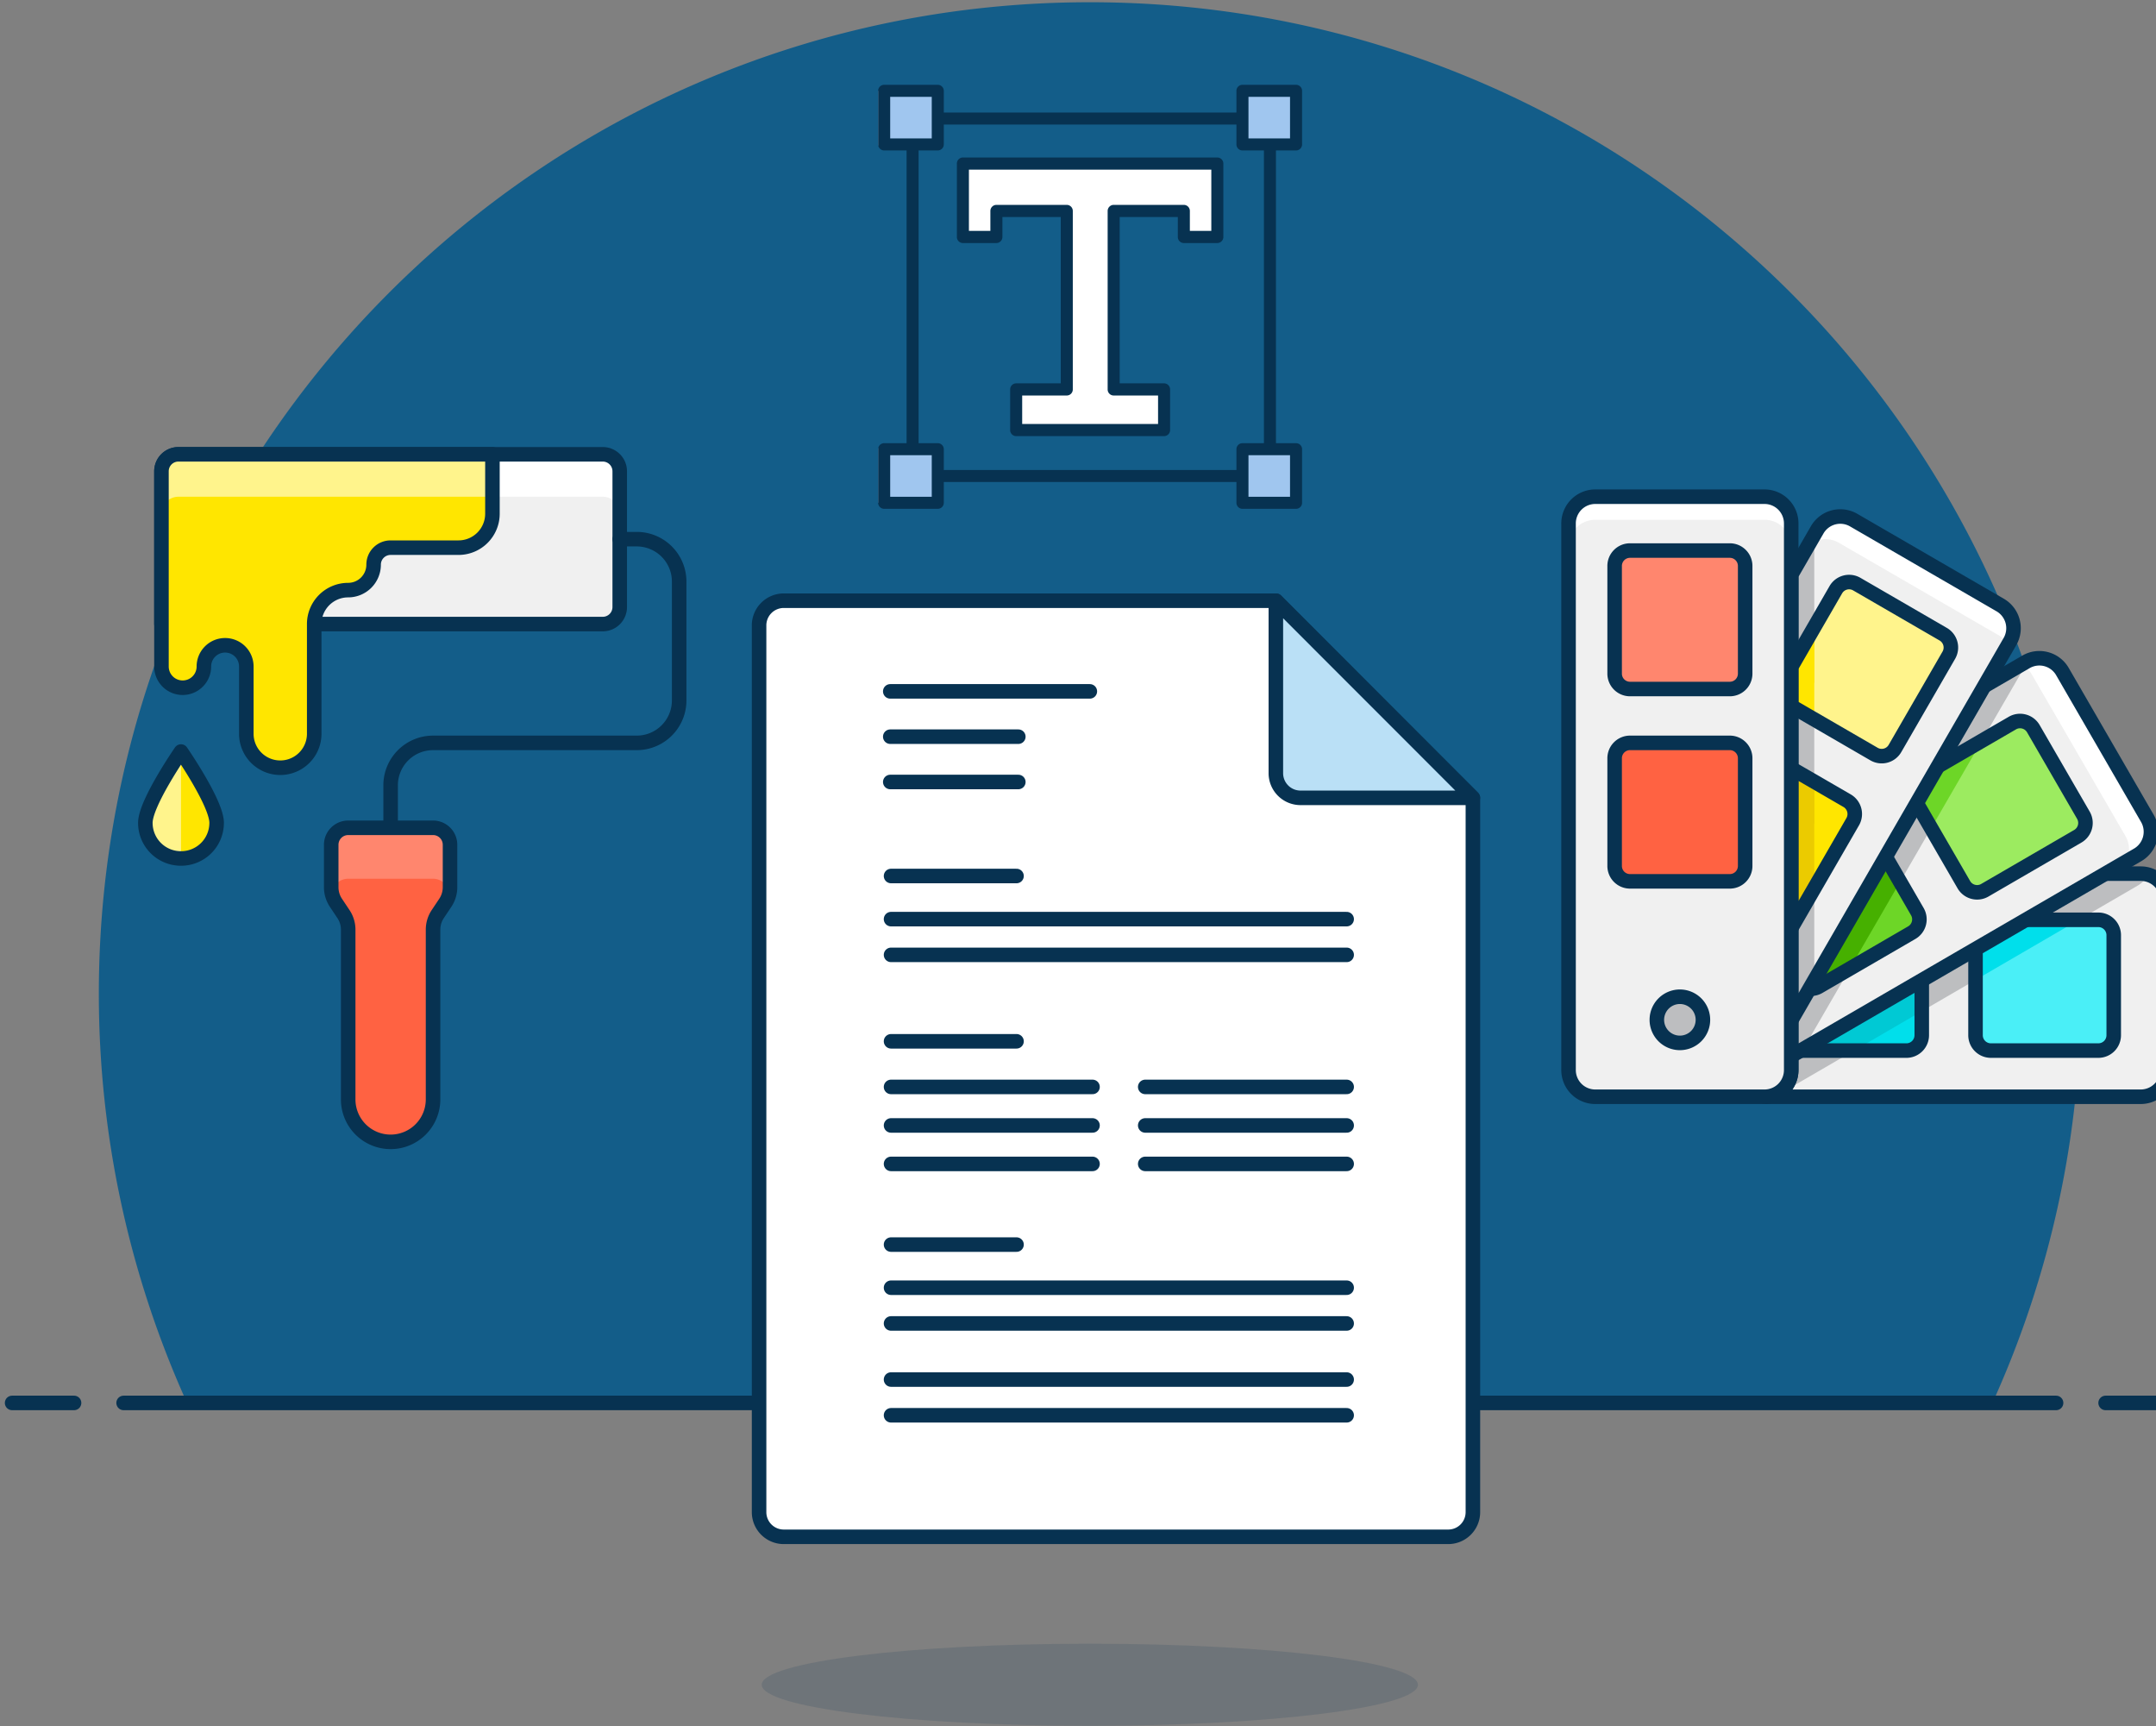 <svg xmlns="http://www.w3.org/2000/svg" width="356" height="285" viewBox="0 0 356 285"><rect x="0" y="0" width="356" height="285" fill="#808080" stroke="none"/><defs><clipPath id="mrzca"><path d="M16.32.37h327.273v231.238H16.32z"/></clipPath></defs><g><g><g><g><g/><g clip-path="url(#mrzca)"><path fill="#135d89" d="M343.593 164.074C343.585 73.655 270.316.358 179.944.37 89.568.378 16.312 73.684 16.32 164.103a163.812 163.812 0 0 0 14.568 67.506h298.104a163.219 163.219 0 0 0 14.6-67.535"/></g></g><g><path fill="none" stroke="#073251" stroke-linecap="round" stroke-linejoin="round" stroke-miterlimit="50" stroke-width="2.4" d="M20.41 231.607H339.5"/></g><g><path fill="none" stroke="#073251" stroke-linecap="round" stroke-linejoin="round" stroke-miterlimit="50" stroke-width="2.4" d="M2 231.607h10.227"/></g><g><path fill="none" stroke="#073251" stroke-linecap="round" stroke-linejoin="round" stroke-miterlimit="50" stroke-width="2.4" d="M347.68 231.607h10.227"/></g><g><path fill="#073251" fill-opacity=".15" d="M234.128 278.134c0 3.74-24.255 6.774-54.176 6.774-29.921 0-54.172-3.033-54.172-6.774s24.25-6.774 54.172-6.774c29.92 0 54.176 3.033 54.176 6.774"/></g><g><g><path fill="#fff" d="M129.378 99.17h81.33l32.497 32.544v117.92a4.07 4.07 0 0 1-4.075 4.076H129.378a4.074 4.074 0 0 1-4.038-4.04V103.214a4.075 4.075 0 0 1 4.038-4.044"/></g><g><path fill="none" stroke="#073251" stroke-linecap="round" stroke-linejoin="round" stroke-miterlimit="50" stroke-width="2.4" d="M129.378 99.17h81.33v0l32.497 32.544v117.92a4.07 4.07 0 0 1-4.075 4.076H129.378a4.074 4.074 0 0 1-4.038-4.04V103.214a4.075 4.075 0 0 1 4.038-4.044z"/></g><g><path fill="#bae0f6" d="M243.197 131.714L210.67 99.17v28.467a4.07 4.07 0 0 0 4.038 4.077z"/></g><g><path fill="none" stroke="#073251" stroke-linecap="round" stroke-linejoin="round" stroke-miterlimit="50" stroke-width="2.4" d="M243.197 131.714v0L210.67 99.17v28.467a4.07 4.07 0 0 0 4.038 4.077z"/></g><g><path fill="none" stroke="#073251" stroke-linecap="round" stroke-linejoin="round" stroke-miterlimit="50" stroke-width="2.4" d="M147 114.137h32.955"/></g><g><path fill="none" stroke="#073251" stroke-linecap="round" stroke-linejoin="round" stroke-miterlimit="50" stroke-width="2.4" d="M147 121.617h21.146"/></g><g><path fill="none" stroke="#073251" stroke-linecap="round" stroke-linejoin="round" stroke-miterlimit="50" stroke-width="2.4" d="M147 129.097h21.146"/></g><g><path fill="none" stroke="#073251" stroke-linecap="round" stroke-linejoin="round" stroke-miterlimit="50" stroke-width="2.4" d="M147.13 144.617h20.72"/></g><g><path fill="none" stroke="#073251" stroke-linecap="round" stroke-linejoin="round" stroke-miterlimit="50" stroke-width="2.4" d="M147.13 171.907h20.72"/></g><g><path fill="none" stroke="#073251" stroke-linecap="round" stroke-linejoin="round" stroke-miterlimit="50" stroke-width="2.4" d="M147.13 151.737h75.232"/></g><g><path fill="none" stroke="#073251" stroke-linecap="round" stroke-linejoin="round" stroke-miterlimit="50" stroke-width="2.4" d="M147.13 157.637h75.232"/></g><g><path fill="none" stroke="#073251" stroke-linecap="round" stroke-linejoin="round" stroke-miterlimit="50" stroke-width="2.4" d="M147.13 205.467h20.72"/></g><g><path fill="none" stroke="#073251" stroke-linecap="round" stroke-linejoin="round" stroke-miterlimit="50" stroke-width="2.4" d="M147.13 212.587h75.232"/></g><g><path fill="none" stroke="#073251" stroke-linecap="round" stroke-linejoin="round" stroke-miterlimit="50" stroke-width="2.4" d="M147.13 218.487h75.232"/></g><g><path fill="none" stroke="#073251" stroke-linecap="round" stroke-linejoin="round" stroke-miterlimit="50" stroke-width="2.4" d="M147.13 227.747h75.232"/></g><g><path fill="none" stroke="#073251" stroke-linecap="round" stroke-linejoin="round" stroke-miterlimit="50" stroke-width="2.4" d="M147.13 233.647h75.232"/></g><g><path fill="none" stroke="#073251" stroke-linecap="round" stroke-linejoin="round" stroke-miterlimit="50" stroke-width="2.4" d="M147.13 179.437h33.267"/></g><g><path fill="none" stroke="#073251" stroke-linecap="round" stroke-linejoin="round" stroke-miterlimit="50" stroke-width="2.4" d="M189.1 179.437h33.263"/></g><g><path fill="none" stroke="#073251" stroke-linecap="round" stroke-linejoin="round" stroke-miterlimit="50" stroke-width="2.4" d="M147.13 185.797h33.267"/></g><g><path fill="none" stroke="#073251" stroke-linecap="round" stroke-linejoin="round" stroke-miterlimit="50" stroke-width="2.4" d="M189.1 185.797h33.263"/></g><g><path fill="none" stroke="#073251" stroke-linecap="round" stroke-linejoin="round" stroke-miterlimit="50" stroke-width="2.4" d="M147.13 192.147h33.267"/></g><g><path fill="none" stroke="#073251" stroke-linecap="round" stroke-linejoin="round" stroke-miterlimit="50" stroke-width="2.4" d="M189.1 192.147h33.263"/></g></g><g><g><path fill="#ffe600" d="M29.885 124.07s5.886 8.508 5.886 11.768a5.87 5.87 0 0 1-5.886 5.886A5.87 5.87 0 0 1 24 135.838c0-3.26 5.885-11.768 5.885-11.768"/></g><g><path fill="#fff48c" d="M29.885 124.07S24 132.578 24 135.838a5.87 5.87 0 0 0 5.885 5.886z"/></g><g><path fill="none" stroke="#073251" stroke-linecap="round" stroke-linejoin="round" stroke-miterlimit="50" stroke-width="2.4" d="M35.77 135.838a5.87 5.87 0 0 1-5.885 5.886A5.87 5.87 0 0 1 24 135.838c0-3.26 5.885-11.768 5.885-11.768v0s5.886 8.508 5.886 11.768z"/></g><g><path fill="#f0f0f0" d="M102.33 100.223a2.801 2.801 0 0 1-2.803 2.803H26.66V77.803A2.801 2.801 0 0 1 29.463 75h70.064a2.803 2.803 0 0 1 2.803 2.803z"/></g><g><path fill="#fff" d="M102.33 77.803A2.801 2.801 0 0 0 99.527 75H29.463a2.8 2.8 0 0 0-2.803 2.803v7.006a2.8 2.8 0 0 1 2.803-2.803h70.064a2.801 2.801 0 0 1 2.803 2.803z"/></g><g><path fill="none" stroke="#073251" stroke-linecap="round" stroke-linejoin="round" stroke-miterlimit="50" stroke-width="2.4" d="M102.33 100.223a2.801 2.801 0 0 1-2.803 2.803H26.66v0-25.223A2.801 2.801 0 0 1 29.463 75h70.064a2.803 2.803 0 0 1 2.803 2.803z"/></g><g><path fill="#ffe600" d="M29.463 75a2.801 2.801 0 0 0-2.803 2.803v32.23a3.503 3.503 0 1 0 7.006 0 3.5 3.5 0 0 1 3.503-3.503 3.501 3.501 0 0 1 3.504 3.502v11.21a5.606 5.606 0 0 0 11.21 0v-18.216a5.604 5.604 0 0 1 5.606-5.605 4.206 4.206 0 0 0 4.203-4.204 2.801 2.801 0 0 1 2.803-2.803h11.21a5.606 5.606 0 0 0 5.606-5.605V75z"/></g><g><path fill="#fff48c" d="M26.66 84.81a2.801 2.801 0 0 1 2.803-2.804H81.31V75H29.463a2.801 2.801 0 0 0-2.803 2.803z"/></g><g><path fill="none" stroke="#073251" stroke-linecap="round" stroke-linejoin="round" stroke-miterlimit="50" stroke-width="2.4" d="M29.463 75a2.801 2.801 0 0 0-2.803 2.803v32.23a3.503 3.503 0 1 0 7.006 0 3.5 3.5 0 0 1 3.503-3.503 3.501 3.501 0 0 1 3.504 3.502v11.21a5.606 5.606 0 0 0 11.21 0v-18.216a5.604 5.604 0 0 1 5.606-5.605 4.206 4.206 0 0 0 4.203-4.204 2.801 2.801 0 0 1 2.803-2.803h11.21a5.606 5.606 0 0 0 5.606-5.605V75v0z"/></g><g><path fill="none" stroke="#073251" stroke-linecap="round" stroke-linejoin="round" stroke-miterlimit="50" stroke-width="2.4" d="M102.335 89.01v0h2.8a7.008 7.008 0 0 1 7.01 7.006v19.619a7.008 7.008 0 0 1-7.01 7.006H71.506a7.006 7.006 0 0 0-7.006 7.007v7.006"/></g><g><path fill="#ff6242" d="M57.493 136.66a2.803 2.803 0 0 0-2.803 2.803v7.006c0 .914.27 1.806.777 2.569l1.248 1.871c.507.76.778 1.653.778 2.567V181.5a7.006 7.006 0 0 0 7.006 7.007 7.006 7.006 0 0 0 7.007-7.007v-28.025c0-.914.27-1.806.775-2.567l1.25-1.871a4.638 4.638 0 0 0 .777-2.569v-7.006a2.803 2.803 0 0 0-2.802-2.803z"/></g><g><path fill="#ff866e" d="M74.308 139.463a2.803 2.803 0 0 0-2.802-2.803H57.493a2.803 2.803 0 0 0-2.803 2.803v7.006c0 .273.07.539.122.81.278-1.253 1.343-2.211 2.68-2.211h14.014c1.335 0 2.402.958 2.683 2.213.048-.273.12-.539.12-.812z"/></g><g><path fill="none" stroke="#073251" stroke-linecap="round" stroke-linejoin="round" stroke-miterlimit="50" stroke-width="2.4" d="M57.493 136.66a2.803 2.803 0 0 0-2.803 2.803v7.006c0 .914.27 1.806.777 2.569l1.248 1.871c.507.76.778 1.653.778 2.567V181.5a7.006 7.006 0 0 0 7.006 7.007 7.006 7.006 0 0 0 7.007-7.007v-28.025c0-.914.27-1.806.775-2.567l1.25-1.871a4.638 4.638 0 0 0 .777-2.569v-7.006a2.803 2.803 0 0 0-2.802-2.803z"/></g></g><g><g><path fill="#f0f0f0" d="M353.474 144.23H295.77v32.405a4.413 4.413 0 0 1-4.419 4.426h62.124a4.413 4.413 0 0 0 4.419-4.426v-27.98a4.413 4.413 0 0 0-4.419-4.425"/></g><g><path fill="#bdbec0" d="M354.665 144.411a4.424 4.424 0 0 0-1.19-.181H295.77v32.405a4.414 4.414 0 0 1-4.421 4.426h1.696l59.91-34.843a4.403 4.403 0 0 0 1.709-1.807"/></g><g><path fill="none" stroke="#073251" stroke-linecap="round" stroke-linejoin="round" stroke-miterlimit="50" stroke-width="2.4" d="M353.474 144.23H295.77v32.405a4.413 4.413 0 0 1-4.419 4.426h62.124a4.413 4.413 0 0 0 4.419-4.426v-27.98a4.413 4.413 0 0 0-4.419-4.425z"/></g><g><path fill="#4aeff7" d="M326.2 170.9v-16.51a2.538 2.538 0 0 1 2.536-2.54h17.75c1.4 0 2.535 1.138 2.535 2.54v16.51a2.538 2.538 0 0 1-2.536 2.54h-17.75a2.538 2.538 0 0 1-2.535-2.54"/></g><g><path fill="#00dfeb" d="M326.2 154.39v7.388l17.075-9.928h-14.54a2.538 2.538 0 0 0-2.535 2.54"/></g><g><path fill="none" stroke="#073251" stroke-linecap="round" stroke-linejoin="round" stroke-miterlimit="50" stroke-width="2.4" d="M326.2 170.9v-16.51a2.538 2.538 0 0 1 2.536-2.54h17.75c1.4 0 2.535 1.138 2.535 2.54v16.51a2.538 2.538 0 0 1-2.536 2.54h-17.75a2.538 2.538 0 0 1-2.535-2.54z"/></g><g><path fill="#00dfeb" d="M295.77 151.85v21.59h19.018c1.4 0 2.535-1.137 2.535-2.54v-16.51a2.538 2.538 0 0 0-2.535-2.54z"/></g><g><path fill="#00c9d4" d="M317.323 166.942V154.39a2.538 2.538 0 0 0-2.535-2.54H295.77v21.59h10.379z"/></g><g><path fill="none" stroke="#073251" stroke-linecap="round" stroke-linejoin="round" stroke-miterlimit="50" stroke-width="2.4" d="M295.77 151.85v21.59h19.018c1.4 0 2.535-1.137 2.535-2.54v-16.51a2.538 2.538 0 0 0-2.535-2.54z"/></g><g><path fill="#f0f0f0" d="M352.957 141.142a4.426 4.426 0 0 0 1.61-6.052l-14.008-24.206a4.397 4.397 0 0 0-6.037-1.612l-38.752 22.494v42.571z"/></g><g><path fill="#fff" d="M352.95 141.142a4.426 4.426 0 0 0 1.61-6.052l-14.008-24.206a4.397 4.397 0 0 0-6.038-1.612l-.714.417c.677.376 1.27.917 1.687 1.641l15.463 26.678a4.417 4.417 0 0 1 .108 4.232z"/></g><g><path fill="#bdbec0" d="M334.522 109.275l-38.752 22.494v42.571l1.987-1.155 37.111-64.065c-.117.053-.236.09-.346.155"/></g><g><path fill="none" stroke="#073251" stroke-linecap="round" stroke-linejoin="round" stroke-miterlimit="50" stroke-width="2.4" d="M352.957 141.142a4.426 4.426 0 0 0 1.61-6.052l-14.008-24.206a4.397 4.397 0 0 0-6.037-1.612l-38.752 22.494v42.571z"/></g><g><path fill="#9ceb60" d="M324.27 146.046L316 131.758a2.546 2.546 0 0 1 .924-3.472l15.357-8.913a2.534 2.534 0 0 1 3.467.924l8.264 14.288a2.545 2.545 0 0 1-.922 3.472l-15.357 8.912a2.531 2.531 0 0 1-3.464-.923"/></g><g><path fill="#6dd627" d="M316.003 131.765l2.87 4.96 8.344-14.405-10.293 5.972a2.543 2.543 0 0 0-.921 3.473"/></g><g><path fill="none" stroke="#073251" stroke-linecap="round" stroke-linejoin="round" stroke-miterlimit="50" stroke-width="2.4" d="M324.27 146.046L316 131.758a2.546 2.546 0 0 1 .924-3.472l15.357-8.913a2.534 2.534 0 0 1 3.467.924l8.264 14.288a2.545 2.545 0 0 1-.922 3.472l-15.357 8.912a2.531 2.531 0 0 1-3.464-.923z"/></g><g><path fill="#6dd627" d="M304.863 135.292l-9.093 5.281v19.53l1.076 1.862a2.535 2.535 0 0 0 3.466.923l15.358-8.916a2.544 2.544 0 0 0 .923-3.472l-8.264-14.284a2.536 2.536 0 0 0-3.466-.924"/></g><g><path fill="#46b000" d="M305.443 159.907l8.302-14.329-5.418-9.36a2.532 2.532 0 0 0-3.464-.926l-9.093 5.281v19.532l1.076 1.86a2.535 2.535 0 0 0 3.466.923z"/></g><g><path fill="none" stroke="#073251" stroke-linecap="round" stroke-linejoin="round" stroke-miterlimit="50" stroke-width="2.4" d="M304.863 135.292l-9.093 5.281v19.53l1.076 1.862a2.535 2.535 0 0 0 3.466.923l15.358-8.916a2.544 2.544 0 0 0 .923-3.472l-8.264-14.284a2.536 2.536 0 0 0-3.466-.924z"/></g><g><path fill="#f0f0f0" d="M331.876 105.928a4.425 4.425 0 0 0-1.612-6.05L306.087 85.87a4.405 4.405 0 0 0-6.04 1.615l-4.277 7.41v73.553z"/></g><g><path fill="#bdbec0" d="M299.574 88.31l-3.804 6.586v73.554l3.804-6.584z"/></g><g><path fill="#fff" d="M303.617 89.596l26.389 15.267a4.4 4.4 0 0 1 1.574 1.584l.298-.52a4.423 4.423 0 0 0-1.612-6.05L306.089 85.87a4.402 4.402 0 0 0-6.037 1.615l-1.482 2.566a4.377 4.377 0 0 1 5.047-.455"/></g><g><path fill="#fff" d="M295.77 168.225v.225l1.7-2.94z"/></g><g><path fill="none" stroke="#073251" stroke-linecap="round" stroke-linejoin="round" stroke-miterlimit="50" stroke-width="2.4" d="M331.876 105.928a4.425 4.425 0 0 0-1.612-6.05L306.087 85.87a4.405 4.405 0 0 0-6.04 1.615l-4.277 7.41v73.553z"/></g><g><path fill="#fff48c" d="M295.77 110.108v6.459l13.668 7.92a2.532 2.532 0 0 0 3.464-.927l8.888-15.391a2.541 2.541 0 0 0-.926-3.47l-14.268-8.267a2.532 2.532 0 0 0-3.464.927z"/></g><g><path fill="#ffe600" d="M299.574 103.52l-3.804 6.589v6.458l3.804 2.204z"/></g><g><path fill="#ffe600" d="M299.574 103.52l-3.804 6.589v3.626l3.804-1.016z"/></g><g><path fill="#ffe600" d="M295.77 153.23l10.15-17.577a2.546 2.546 0 0 0-.927-3.47l-9.223-5.343z"/></g><g><path fill="#ebcb00" d="M299.574 129.044l-3.804-2.204v26.392l3.804-6.586z"/></g><g><path fill="#ebcb00" d="M299.574 129.044l-3.804-2.204v10.136l3.804-1.016z"/></g><g><path fill="none" stroke="#073251" stroke-linecap="round" stroke-linejoin="round" stroke-miterlimit="50" stroke-width="2.4" d="M295.77 153.23v0l10.15-17.577a2.546 2.546 0 0 0-.927-3.47l-9.223-5.343v0z"/></g><g><path fill="none" stroke="#073251" stroke-linecap="round" stroke-linejoin="round" stroke-miterlimit="50" stroke-width="2.4" d="M295.77 110.108v6.459l13.668 7.92a2.532 2.532 0 0 0 3.464-.927l8.888-15.391a2.541 2.541 0 0 0-.926-3.47l-14.268-8.267a2.532 2.532 0 0 0-3.464.927z"/></g><g><path fill="#f0f0f0" d="M295.767 176.638a4.412 4.412 0 0 1-4.418 4.424h-27.93a4.41 4.41 0 0 1-4.419-4.424V86.426A4.412 4.412 0 0 1 263.419 82h27.93a4.413 4.413 0 0 1 4.418 4.426z"/></g><g><path fill="#fff" d="M291.349 82h-27.93A4.413 4.413 0 0 0 259 86.426v3.81a4.413 4.413 0 0 1 4.419-4.426h27.93a4.413 4.413 0 0 1 4.418 4.426v-3.81A4.413 4.413 0 0 0 291.35 82"/></g><g><path fill="none" stroke="#073251" stroke-linecap="round" stroke-linejoin="round" stroke-miterlimit="50" stroke-width="2.4" d="M295.767 176.638a4.412 4.412 0 0 1-4.418 4.424h-27.93a4.41 4.41 0 0 1-4.419-4.424V86.426A4.412 4.412 0 0 1 263.419 82h27.93a4.413 4.413 0 0 1 4.418 4.426z"/></g><g><path fill="#ff866e" d="M285.628 113.75h-16.482a2.538 2.538 0 0 1-2.536-2.54V93.43a2.538 2.538 0 0 1 2.536-2.54h16.482c1.4 0 2.535 1.138 2.535 2.54v17.78a2.538 2.538 0 0 1-2.535 2.54"/></g><g><path fill="none" stroke="#073251" stroke-linecap="round" stroke-linejoin="round" stroke-miterlimit="50" stroke-width="2.4" d="M285.628 113.75h-16.482a2.538 2.538 0 0 1-2.536-2.54V93.43a2.538 2.538 0 0 1 2.536-2.54h16.482c1.4 0 2.535 1.138 2.535 2.54v17.78a2.538 2.538 0 0 1-2.535 2.54z"/></g><g><path fill="#ff6242" d="M285.628 145.5h-16.482a2.538 2.538 0 0 1-2.536-2.54v-17.78a2.538 2.538 0 0 1 2.536-2.54h16.482c1.4 0 2.535 1.138 2.535 2.54v17.78a2.538 2.538 0 0 1-2.535 2.54"/></g><g><path fill="none" stroke="#073251" stroke-linecap="round" stroke-linejoin="round" stroke-miterlimit="50" stroke-width="2.4" d="M285.628 145.5h-16.482a2.538 2.538 0 0 1-2.536-2.54v-17.78a2.538 2.538 0 0 1 2.536-2.54h16.482c1.4 0 2.535 1.138 2.535 2.54v17.78a2.538 2.538 0 0 1-2.535 2.54z"/></g><g><path fill="#bdbec0" d="M281.187 168.36a3.806 3.806 0 0 1-3.803 3.81 3.807 3.807 0 0 1-3.804-3.81 3.809 3.809 0 0 1 3.804-3.81 3.807 3.807 0 0 1 3.803 3.81"/></g><g><path fill="none" stroke="#073251" stroke-linecap="round" stroke-linejoin="round" stroke-miterlimit="50" stroke-width="2.4" d="M281.187 168.36a3.806 3.806 0 0 1-3.803 3.81 3.807 3.807 0 0 1-3.804-3.81 3.809 3.809 0 0 1 3.804-3.81 3.807 3.807 0 0 1 3.803 3.81z"/></g></g><g><g><path fill="#a0c6ef" d="M145 24h9v-9h-9z"/></g><g><path fill="#a0c6ef" d="M205 24h9v-9h-9z"/></g><g><path fill="#a0c6ef" d="M145 83h9v-9h-9z"/></g><g><path fill="#a0c6ef" d="M205 83h9v-9h-9z"/></g><g><path fill="#fff" d="M159 27v12.117h5.53v-4.293h11.619v29.468h-8.355V71h24.414v-6.708h-8.318V34.824h11.58v4.293H201V27z"/></g><g><path fill="#073251" d="M205.005 18.578c.549 0 .995.445.995.994a.996.996 0 0 1-.995.993H155.84v3.276a.996.996 0 0 1-.996.995h-3.163v48.328h3.163c.55 0 .996.446.996.995v8.848a.996.996 0 0 1-.996.993h-8.849a.996.996 0 0 1-.995-.993v-8.848c0-.549.446-.995.995-.995h3.699V24.836h-3.699a.996.996 0 0 1-.995-.995v-8.848c0-.547.446-.993.995-.993h8.85c.548 0 .995.446.995.993v3.585zm-58.016 63.434h6.863v-6.86h-6.863zm0-59.165h6.863v-6.86h-6.863z"/></g><g><path fill="#073251" d="M210.687 24.836v48.328h3.32c.548 0 .993.446.993.995v8.848a.994.994 0 0 1-.994.993h-8.85a.994.994 0 0 1-.995-.993v-3.431h-49.167a.994.994 0 0 1 0-1.987h49.167v-3.43c0-.549.445-.995.994-.995h3.545V24.836h-3.545a.995.995 0 0 1-.994-.995v-8.848c0-.547.445-.993.994-.993h8.851c.55 0 .994.446.994.993v8.848a.995.995 0 0 1-.994.995zm-4.538 57.176h6.862v-6.86h-6.862zm0-59.163h6.862v-6.86h-6.862z"/></g><g><path fill="#073251" d="M201.006 26a1 1 0 0 1 .994 1.004V39.12a1 1 0 0 1-.994 1.004h-5.53a.999.999 0 0 1-.994-1.004V35.83h-9.597v27.455h7.328a1 1 0 0 1 .994 1.004v6.706a.999.999 0 0 1-.994 1.004H167.79a1 1 0 0 1-.994-1.004V64.29a1 1 0 0 1 .994-1.004h7.364V35.831h-9.636v3.289a.998.998 0 0 1-.992 1.004h-5.532A1 1 0 0 1 158 39.12V27.004a1 1 0 0 1 .994-1.004zm-.993 2.008h-40.024v10.108h3.542v-3.289c0-.553.446-1.004.995-1.004h11.622a1 1 0 0 1 .993 1.004V64.29a.999.999 0 0 1-.993 1.004h-7.365v4.698h22.437v-4.698h-7.329a1 1 0 0 1-.995-1.004V34.827c0-.553.446-1.004.995-1.004h11.584c.55 0 .996.45.996 1.004v3.289h3.542z"/></g></g></g></g></g></svg>